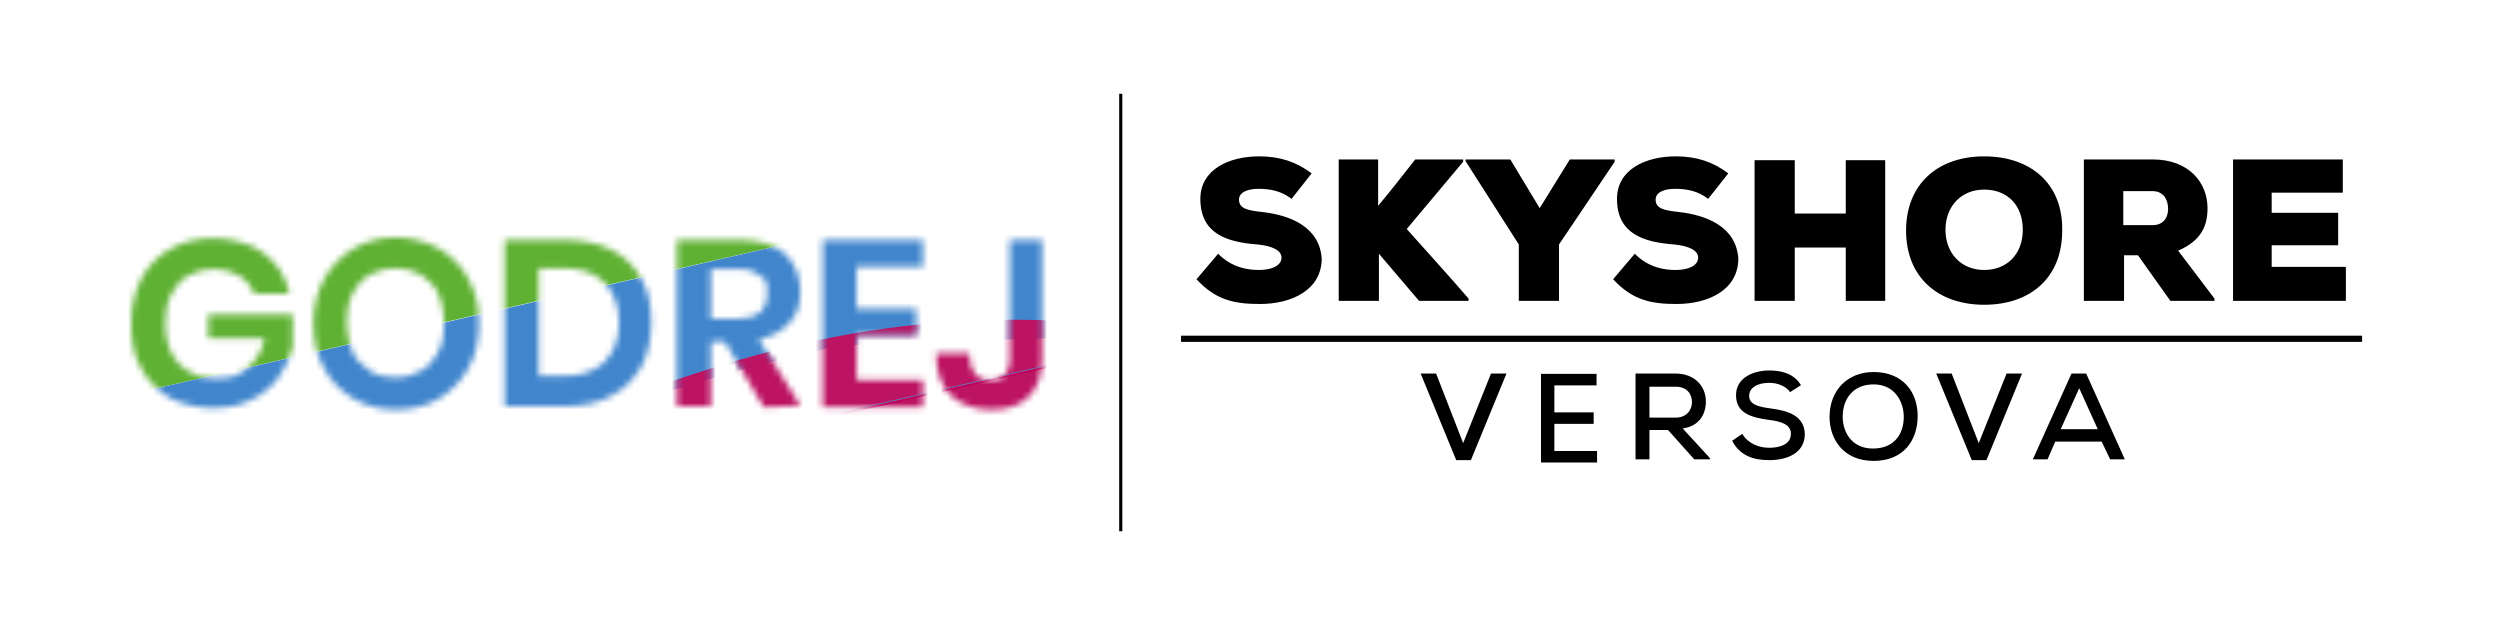 <svg width="400" height="100" viewBox="0 0 400 100" fill="none" xmlns="http://www.w3.org/2000/svg">
<path d="M201.95 33.921C199.724 33.674 198.24 33.426 198.24 31.942C198.24 30.706 199.724 30.211 201.331 30.211C203.31 30.211 205.042 30.582 206.649 31.819L209.865 27.738C207.392 25.882 204.794 25.017 201.455 25.017C196.632 25.017 192.056 27.119 192.056 31.819C192.056 37.384 196.261 38.745 201.208 39.115C203.681 39.363 205.042 40.105 205.042 41.218C205.042 42.455 203.558 43.197 201.455 43.197C199.6 43.197 197.127 42.826 194.9 40.6L191.438 44.681C194.529 48.02 197.498 48.639 201.579 48.639C206.65 48.639 211.473 46.412 211.473 41.342C211.102 36.271 206.402 34.416 201.95 33.921ZM268.611 33.921C266.384 33.674 264.9 33.426 264.9 31.942C264.9 30.706 266.384 30.211 267.992 30.211C269.971 30.211 271.703 30.582 273.31 31.819L276.526 27.738C274.052 25.882 271.455 25.017 268.116 25.017C263.293 25.017 258.717 27.119 258.717 31.819C258.717 37.384 262.922 38.745 267.869 39.115C270.342 39.363 271.703 40.105 271.703 41.218C271.703 42.455 270.218 43.197 268.116 43.197C266.261 43.197 263.787 42.826 261.561 40.6L258.098 44.681C261.19 48.02 264.158 48.639 268.24 48.639C273.31 48.639 278.134 46.412 278.134 41.342C277.763 36.271 273.063 34.416 268.611 33.921ZM258.346 25.511H251.172L246.349 33.303L241.65 25.511H234.476V25.759L243.01 39.115V48.144H249.441V39.115L258.346 25.882V25.511ZM234.105 25.882V25.511H226.437C224.582 27.861 222.48 30.582 220.501 32.932V25.511H214.194V48.144H220.625V40.6L227.056 48.144H234.971V47.773C231.879 44.186 228.169 40.105 225.077 36.642L234.105 25.882ZM363.469 42.702V39.239H374.105V34.045H363.469V30.829H374.847V25.511H357.286V48.144H375.342V42.702H363.469ZM353.204 33.303C353.204 29.221 350.236 25.511 344.423 25.511H333.416V48.144H339.847V40.847H342.074L347.268 48.144H354.317V47.773L348.505 40.105C352.215 38.497 353.204 36.147 353.204 33.303ZM344.423 36.024H339.724V30.582H344.423C346.155 30.582 346.897 31.942 346.897 33.426C346.897 34.787 346.155 36.024 344.423 36.024ZM317.462 25.017C310.042 25.017 304.971 29.469 304.971 36.889C304.971 44.434 310.165 48.762 317.462 48.762C324.883 48.762 329.953 44.434 329.953 36.889C330.077 29.345 324.883 25.017 317.462 25.017ZM317.462 43.197C313.876 43.197 311.278 40.6 311.278 36.766C311.278 33.056 313.752 30.335 317.462 30.335C321.172 30.335 323.646 32.808 323.646 36.766C323.646 40.6 321.172 43.197 317.462 43.197ZM295.324 34.169H287.162V25.635H280.731V48.144H287.162V39.61H295.324V48.144H301.632V25.635H295.324V34.169Z" fill="black"/>
<path d="M234.107 70.901L229.778 59.77H227.305L232.994 73.622H235.344L241.033 59.77H238.559L234.107 70.901ZM333.789 59.77H331.439L325.255 73.498H327.605L328.842 70.653H336.262L337.623 73.498H339.973L333.789 59.77ZM329.708 68.675L332.676 62.12L335.644 68.675H329.708ZM299.778 59.523C295.573 59.523 292.729 62.491 292.729 66.696C292.729 70.282 294.955 73.745 299.778 73.745C304.602 73.745 306.828 70.406 306.828 66.572C306.828 62.738 304.478 59.523 299.778 59.523ZM299.655 71.767C296.315 71.767 294.831 69.169 294.831 66.696C294.831 63.728 296.563 61.502 299.778 61.502C303.117 61.502 304.602 64.222 304.602 66.696C304.602 69.417 303.117 71.767 299.655 71.767ZM316.598 70.901L312.269 59.77H309.796L315.485 73.622H317.835L323.524 59.77H321.05L316.598 70.901ZM269.23 68.551C271.951 68.18 272.941 66.201 272.941 64.222C272.941 61.873 271.209 59.77 268.117 59.77C266.015 59.77 263.912 59.77 261.686 59.77V73.498H263.912V68.798H266.881L271.086 73.498H273.683L273.435 73.127L269.23 68.551ZM263.912 66.82V61.873H268.117C269.973 61.873 270.715 63.109 270.715 64.346C270.715 65.583 269.849 66.82 268.117 66.82H263.912ZM283.206 65.335C281.351 65.088 279.867 64.717 279.867 63.357C279.867 61.996 281.227 61.254 283.082 61.254C284.566 61.254 285.803 61.873 286.421 62.738L288.153 61.625C287.04 59.77 285.061 59.275 283.082 59.275C280.609 59.275 277.764 60.389 277.764 63.233C277.764 66.201 280.361 66.82 283.082 67.191C285.061 67.438 286.545 67.933 286.545 69.417C286.545 71.148 284.69 71.643 283.082 71.643C281.474 71.643 279.743 71.025 278.753 69.417L277.146 70.53C278.382 72.88 280.485 73.622 283.082 73.622C285.927 73.622 288.771 72.509 288.771 69.417C288.647 66.448 286.05 65.707 283.206 65.335Z" fill="black"/>
<path d="M377.936 53.71H188.961V54.699H377.936V53.71Z" fill="black"/>
<path d="M179.32 15V85" stroke="black" stroke-width="0.5" stroke-miterlimit="10"/>
<path d="M246.558 74V59.818H255.449V61.66H248.698V65.981H254.985V67.816H248.698V72.158H255.532V74H246.558Z" fill="black"/>
<mask id="mask0_5508_1296" style="mask-type:luminance" maskUnits="userSpaceOnUse" x="21" y="38" width="146" height="28">
<path d="M42.198 40.517C44.318 42.107 45.775 44.227 46.305 47.009H40.74C40.211 45.817 39.416 44.757 38.223 44.094C37.031 43.432 35.706 43.035 34.249 43.035C32.659 43.035 31.334 43.432 30.142 44.094C28.949 44.757 28.022 45.817 27.359 47.142C26.697 48.466 26.432 50.056 26.432 51.779C26.432 54.561 27.227 56.813 28.684 58.27C30.274 59.86 32.261 60.523 34.779 60.523C37.296 60.523 38.356 59.993 39.681 58.8C41.005 57.608 41.933 56.151 42.33 54.163H33.321V50.321H46.835V55.488C46.437 57.211 45.642 58.8 44.583 60.39C43.523 61.847 42.065 63.04 40.211 63.967C38.356 64.895 36.368 65.292 34.116 65.292C31.864 65.292 29.214 64.762 27.227 63.702C25.24 62.51 23.65 60.92 22.59 58.933C21.398 56.946 21 54.561 21 51.779C21 48.996 21.53 46.744 22.59 44.624C23.65 42.637 25.24 40.915 27.227 39.855C29.214 38.662 31.599 38.133 34.116 38.133C36.633 38.133 40.078 38.795 42.198 40.517ZM70.153 39.722C72.14 40.915 73.862 42.505 74.922 44.624C76.114 46.744 76.644 48.996 76.644 51.779C76.644 54.428 76.114 56.813 74.922 58.933C73.73 61.053 72.14 62.642 70.153 63.835C68.165 65.027 65.78 65.557 63.396 65.557C61.011 65.557 58.626 65.027 56.639 63.835C54.651 62.642 52.929 61.053 51.869 58.933C50.677 56.813 50.147 54.561 50.147 51.779C50.147 49.129 50.677 46.744 51.869 44.624C53.062 42.505 54.651 40.915 56.639 39.722C58.626 38.53 61.011 38 63.396 38C65.78 38 68.165 38.662 70.153 39.722ZM59.156 43.962C57.964 44.624 57.036 45.684 56.374 47.009C55.711 48.334 55.447 49.924 55.447 51.646C55.447 53.368 55.844 54.958 56.374 56.283C56.904 57.475 57.964 58.535 59.156 59.33C60.349 60.125 61.806 60.39 63.263 60.39C64.853 60.39 66.178 59.993 67.37 59.33C68.563 58.668 69.49 57.608 70.153 56.283C70.815 54.958 71.08 53.368 71.08 51.646C71.08 49.924 70.682 48.334 70.153 47.009C69.623 45.817 68.563 44.757 67.37 43.962C66.178 43.3 64.721 42.902 63.263 42.902C61.806 42.902 60.349 43.3 59.156 43.962ZM102.612 58.668C101.419 60.655 99.962 62.245 97.842 63.305C95.722 64.497 93.205 65.027 90.29 65.027H80.751V38.398H90.29C93.205 38.398 95.722 38.927 97.842 39.987C99.962 41.047 101.552 42.637 102.612 44.624C103.804 46.612 104.201 48.996 104.201 51.646C104.201 54.296 103.672 56.681 102.612 58.668ZM96.65 58.005C98.24 56.416 99.034 54.296 99.034 51.646C99.034 48.996 98.24 46.744 96.65 45.154C95.06 43.564 92.808 42.902 89.893 42.902H86.183V60.125H89.893C92.808 60.258 94.927 59.463 96.65 58.005ZM122.22 65.16L115.993 54.693H113.74V65.027H108.309V38.398H118.51C121.557 38.398 124.074 39.192 125.664 40.65C127.254 42.24 128.049 44.227 128.049 46.612C128.049 48.996 127.519 50.321 126.327 51.646C125.134 52.971 123.544 53.898 121.425 54.296L128.049 64.895L122.22 65.16ZM113.74 50.984H118.113C121.16 50.984 122.75 49.659 122.75 47.009C122.75 44.359 122.352 44.757 121.557 44.094C120.762 43.432 119.702 43.035 118.113 43.035H113.74V50.984ZM137.058 42.505V49.394H146.597V53.501H137.058V60.788H147.657V65.16H131.626V38.398H147.657V42.637H137.058V42.505ZM166.735 38.398V57.343C166.735 59.993 166.073 61.98 164.615 63.437C163.158 64.895 161.303 65.557 158.653 65.557C156.004 65.557 153.751 64.762 152.162 63.305C150.572 61.715 149.777 59.463 149.777 56.548H155.076C155.076 57.873 155.341 58.933 156.004 59.728C156.534 60.523 157.461 60.92 158.521 60.92C159.581 60.92 160.243 60.655 160.773 59.993C161.303 59.463 161.568 58.535 161.568 57.608V38.398H167H166.735Z" fill="white"/>
</mask>
<g mask="url(#mask0_5508_1296)">
<path d="M18.092 63.703C16.105 54.826 14.117 46.082 11.997 37.338C11.732 36.543 12.262 35.616 15.309 35.483C70.424 32.966 94.536 34.026 147.531 21.97C150.578 21.307 177.87 -1.48 178.003 -0.818C179.858 8.059 181.977 16.803 183.965 25.812C181.58 26.342 179.328 27.004 176.81 27.402C130.308 38.001 83.805 48.6 37.302 59.331C30.943 60.788 24.451 62.246 18.092 63.703Z" fill="#5FB133"/>
</g>
<mask id="mask1_5508_1296" style="mask-type:luminance" maskUnits="userSpaceOnUse" x="21" y="38" width="146" height="28">
<path d="M42.198 40.517C44.318 42.107 45.775 44.227 46.305 47.009H40.74C40.211 45.817 39.416 44.757 38.223 44.094C37.031 43.432 35.706 43.035 34.249 43.035C32.659 43.035 31.334 43.432 30.142 44.094C28.949 44.757 28.022 45.817 27.359 47.142C26.697 48.466 26.432 50.056 26.432 51.779C26.432 54.561 27.227 56.813 28.684 58.27C30.274 59.86 32.261 60.523 34.779 60.523C37.296 60.523 38.356 59.993 39.681 58.8C41.005 57.608 41.933 56.151 42.33 54.163H33.321V50.321H46.835V55.488C46.437 57.211 45.642 58.8 44.583 60.39C43.523 61.847 42.065 63.04 40.211 63.967C38.356 64.895 36.368 65.292 34.116 65.292C31.864 65.292 29.214 64.762 27.227 63.702C25.24 62.51 23.65 60.92 22.59 58.933C21.398 56.946 21 54.561 21 51.779C21 48.996 21.53 46.744 22.59 44.624C23.65 42.637 25.24 40.915 27.227 39.855C29.214 38.662 31.599 38.133 34.116 38.133C36.633 38.133 40.078 38.795 42.198 40.517ZM70.153 39.722C72.14 40.915 73.862 42.505 74.922 44.624C76.114 46.744 76.644 48.996 76.644 51.779C76.644 54.428 76.114 56.813 74.922 58.933C73.73 61.053 72.14 62.642 70.153 63.835C68.165 65.027 65.78 65.557 63.396 65.557C61.011 65.557 58.626 65.027 56.639 63.835C54.651 62.642 52.929 61.053 51.869 58.933C50.677 56.813 50.147 54.561 50.147 51.779C50.147 49.129 50.677 46.744 51.869 44.624C53.062 42.505 54.651 40.915 56.639 39.722C58.626 38.53 61.011 38 63.396 38C65.78 38 68.165 38.662 70.153 39.722ZM59.156 43.962C57.964 44.624 57.036 45.684 56.374 47.009C55.711 48.334 55.447 49.924 55.447 51.646C55.447 53.368 55.844 54.958 56.374 56.283C56.904 57.475 57.964 58.535 59.156 59.33C60.349 60.125 61.806 60.39 63.263 60.39C64.853 60.39 66.178 59.993 67.37 59.33C68.563 58.668 69.49 57.608 70.153 56.283C70.815 54.958 71.08 53.368 71.08 51.646C71.08 49.924 70.682 48.334 70.153 47.009C69.623 45.817 68.563 44.757 67.37 43.962C66.178 43.3 64.721 42.902 63.263 42.902C61.806 42.902 60.349 43.3 59.156 43.962ZM102.612 58.668C101.419 60.655 99.962 62.245 97.842 63.305C95.722 64.497 93.205 65.027 90.29 65.027H80.751V38.398H90.29C93.205 38.398 95.722 38.927 97.842 39.987C99.962 41.047 101.552 42.637 102.612 44.624C103.804 46.612 104.201 48.996 104.201 51.646C104.201 54.296 103.672 56.681 102.612 58.668ZM96.65 58.005C98.24 56.416 99.034 54.296 99.034 51.646C99.034 48.996 98.24 46.744 96.65 45.154C95.06 43.564 92.808 42.902 89.893 42.902H86.183V60.125H89.893C92.808 60.258 94.927 59.463 96.65 58.005ZM122.22 65.16L115.993 54.693H113.74V65.027H108.309V38.398H118.51C121.557 38.398 124.074 39.192 125.664 40.65C127.254 42.24 128.049 44.227 128.049 46.612C128.049 48.996 127.519 50.321 126.327 51.646C125.134 52.971 123.544 53.898 121.425 54.296L128.049 64.895L122.22 65.16ZM113.74 50.984H118.113C121.16 50.984 122.75 49.659 122.75 47.009C122.75 44.359 122.352 44.757 121.557 44.094C120.762 43.432 119.702 43.035 118.113 43.035H113.74V50.984ZM137.058 42.505V49.394H146.597V53.501H137.058V60.788H147.657V65.16H131.626V38.398H147.657V42.637H137.058V42.505ZM166.735 38.398V57.343C166.735 59.993 166.073 61.98 164.615 63.437C163.158 64.895 161.303 65.557 158.653 65.557C156.004 65.557 153.751 64.762 152.162 63.305C150.572 61.715 149.777 59.463 149.777 56.548H155.076C155.076 57.873 155.341 58.933 156.004 59.728C156.534 60.523 157.461 60.92 158.521 60.92C159.581 60.92 160.243 60.655 160.773 59.993C161.303 59.463 161.568 58.535 161.568 57.608V38.398H167H166.735Z" fill="white"/>
</mask>
<g mask="url(#mask1_5508_1296)">
<path d="M18.078 63.702C24.57 62.245 30.929 60.788 37.421 59.33C83.791 48.731 130.427 38 176.929 27.268C179.314 26.739 181.566 26.076 184.084 25.679C186.203 34.82 188.323 43.962 190.31 53.103C187.396 53.766 136.256 54.826 133.341 55.488C81.009 67.544 76.505 79.071 24.438 91.127C22.318 81.985 20.198 72.844 18.078 63.702Z" fill="#4186CD"/>
</g>
<mask id="mask2_5508_1296" style="mask-type:luminance" maskUnits="userSpaceOnUse" x="21" y="38" width="146" height="28">
<path d="M42.198 40.517C44.318 42.107 45.775 44.227 46.305 47.009H40.74C40.211 45.817 39.416 44.757 38.223 44.094C37.031 43.432 35.706 43.035 34.249 43.035C32.659 43.035 31.334 43.432 30.142 44.094C28.949 44.757 28.022 45.817 27.359 47.142C26.697 48.466 26.432 50.056 26.432 51.779C26.432 54.561 27.227 56.813 28.684 58.27C30.274 59.86 32.261 60.523 34.779 60.523C37.296 60.523 38.356 59.993 39.681 58.8C41.005 57.608 41.933 56.151 42.33 54.163H33.321V50.321H46.835V55.488C46.437 57.211 45.642 58.8 44.583 60.39C43.523 61.847 42.065 63.04 40.211 63.967C38.356 64.895 36.368 65.292 34.116 65.292C31.864 65.292 29.214 64.762 27.227 63.702C25.24 62.51 23.65 60.92 22.59 58.933C21.398 56.946 21 54.561 21 51.779C21 48.996 21.53 46.744 22.59 44.624C23.65 42.637 25.24 40.915 27.227 39.855C29.214 38.662 31.599 38.133 34.116 38.133C36.633 38.133 40.078 38.795 42.198 40.517ZM70.153 39.722C72.14 40.915 73.862 42.505 74.922 44.624C76.114 46.744 76.644 48.996 76.644 51.779C76.644 54.428 76.114 56.813 74.922 58.933C73.73 61.053 72.14 62.642 70.153 63.835C68.165 65.027 65.78 65.557 63.396 65.557C61.011 65.557 58.626 65.027 56.639 63.835C54.651 62.642 52.929 61.053 51.869 58.933C50.677 56.813 50.147 54.561 50.147 51.779C50.147 49.129 50.677 46.744 51.869 44.624C53.062 42.505 54.651 40.915 56.639 39.722C58.626 38.53 61.011 38 63.396 38C65.78 38 68.165 38.662 70.153 39.722ZM59.156 43.962C57.964 44.624 57.036 45.684 56.374 47.009C55.711 48.334 55.447 49.924 55.447 51.646C55.447 53.368 55.844 54.958 56.374 56.283C56.904 57.475 57.964 58.535 59.156 59.33C60.349 60.125 61.806 60.39 63.263 60.39C64.853 60.39 66.178 59.993 67.37 59.33C68.563 58.668 69.49 57.608 70.153 56.283C70.815 54.958 71.08 53.368 71.08 51.646C71.08 49.924 70.682 48.334 70.153 47.009C69.623 45.817 68.563 44.757 67.37 43.962C66.178 43.3 64.721 42.902 63.263 42.902C61.806 42.902 60.349 43.3 59.156 43.962ZM102.612 58.668C101.419 60.655 99.962 62.245 97.842 63.305C95.722 64.497 93.205 65.027 90.29 65.027H80.751V38.398H90.29C93.205 38.398 95.722 38.927 97.842 39.987C99.962 41.047 101.552 42.637 102.612 44.624C103.804 46.612 104.201 48.996 104.201 51.646C104.201 54.296 103.672 56.681 102.612 58.668ZM96.65 58.005C98.24 56.416 99.034 54.296 99.034 51.646C99.034 48.996 98.24 46.744 96.65 45.154C95.06 43.564 92.808 42.902 89.893 42.902H86.183V60.125H89.893C92.808 60.258 94.927 59.463 96.65 58.005ZM122.22 65.16L115.993 54.693H113.74V65.027H108.309V38.398H118.51C121.557 38.398 124.074 39.192 125.664 40.65C127.254 42.24 128.049 44.227 128.049 46.612C128.049 48.996 127.519 50.321 126.327 51.646C125.134 52.971 123.544 53.898 121.425 54.296L128.049 64.895L122.22 65.16ZM113.74 50.984H118.113C121.16 50.984 122.75 49.659 122.75 47.009C122.75 44.359 122.352 44.757 121.557 44.094C120.762 43.432 119.702 43.035 118.113 43.035H113.74V50.984ZM137.058 42.505V49.394H146.597V53.501H137.058V60.788H147.657V65.16H131.626V38.398H147.657V42.637H137.058V42.505ZM166.735 38.398V57.343C166.735 59.993 166.073 61.98 164.615 63.437C163.158 64.895 161.303 65.557 158.653 65.557C156.004 65.557 153.751 64.762 152.162 63.305C150.572 61.715 149.777 59.463 149.777 56.548H155.076C155.076 57.873 155.341 58.933 156.004 59.728C156.534 60.523 157.461 60.92 158.521 60.92C159.581 60.92 160.243 60.655 160.773 59.993C161.303 59.463 161.568 58.535 161.568 57.608V38.398H167H166.735Z" fill="white"/>
</mask>
<g mask="url(#mask2_5508_1296)">
<path d="M190.584 53.633C192.571 62.244 174.818 61.582 176.938 70.326C177.07 71.253 154.548 79.997 150.838 80.792C98.108 92.849 83.535 77.612 34.78 118.021C31.07 118.948 30.805 118.551 30.54 117.888C28.686 109.144 26.566 100.533 24.711 91.921C79.958 79.07 118.644 40.914 190.716 53.765V53.633H190.584Z" fill="#BC1362"/>
</g>
<mask id="mask3_5508_1296" style="mask-type:luminance" maskUnits="userSpaceOnUse" x="21" y="38" width="146" height="28">
<path d="M42.198 40.517C44.318 42.107 45.775 44.227 46.305 47.009H40.74C40.211 45.817 39.416 44.757 38.223 44.094C37.031 43.432 35.706 43.035 34.249 43.035C32.659 43.035 31.334 43.432 30.142 44.094C28.949 44.757 28.022 45.817 27.359 47.142C26.697 48.466 26.432 50.056 26.432 51.779C26.432 54.561 27.227 56.813 28.684 58.27C30.274 59.86 32.261 60.523 34.779 60.523C37.296 60.523 38.356 59.993 39.681 58.8C41.005 57.608 41.933 56.151 42.33 54.163H33.321V50.321H46.835V55.488C46.437 57.211 45.642 58.8 44.583 60.39C43.523 61.847 42.065 63.04 40.211 63.967C38.356 64.895 36.368 65.292 34.116 65.292C31.864 65.292 29.214 64.762 27.227 63.702C25.24 62.51 23.65 60.92 22.59 58.933C21.398 56.946 21 54.561 21 51.779C21 48.996 21.53 46.744 22.59 44.624C23.65 42.637 25.24 40.915 27.227 39.855C29.214 38.662 31.599 38.133 34.116 38.133C36.633 38.133 40.078 38.795 42.198 40.517ZM70.153 39.722C72.14 40.915 73.862 42.505 74.922 44.624C76.114 46.744 76.644 48.996 76.644 51.779C76.644 54.428 76.114 56.813 74.922 58.933C73.73 61.053 72.14 62.642 70.153 63.835C68.165 65.027 65.78 65.557 63.396 65.557C61.011 65.557 58.626 65.027 56.639 63.835C54.651 62.642 52.929 61.053 51.869 58.933C50.677 56.813 50.147 54.561 50.147 51.779C50.147 49.129 50.677 46.744 51.869 44.624C53.062 42.505 54.651 40.915 56.639 39.722C58.626 38.53 61.011 38 63.396 38C65.78 38 68.165 38.662 70.153 39.722ZM59.156 43.962C57.964 44.624 57.036 45.684 56.374 47.009C55.711 48.334 55.447 49.924 55.447 51.646C55.447 53.368 55.844 54.958 56.374 56.283C56.904 57.475 57.964 58.535 59.156 59.33C60.349 60.125 61.806 60.39 63.263 60.39C64.853 60.39 66.178 59.993 67.37 59.33C68.563 58.668 69.49 57.608 70.153 56.283C70.815 54.958 71.08 53.368 71.08 51.646C71.08 49.924 70.682 48.334 70.153 47.009C69.623 45.817 68.563 44.757 67.37 43.962C66.178 43.3 64.721 42.902 63.263 42.902C61.806 42.902 60.349 43.3 59.156 43.962ZM102.612 58.668C101.419 60.655 99.962 62.245 97.842 63.305C95.722 64.497 93.205 65.027 90.29 65.027H80.751V38.398H90.29C93.205 38.398 95.722 38.927 97.842 39.987C99.962 41.047 101.552 42.637 102.612 44.624C103.804 46.612 104.201 48.996 104.201 51.646C104.201 54.296 103.672 56.681 102.612 58.668ZM96.65 58.005C98.24 56.416 99.034 54.296 99.034 51.646C99.034 48.996 98.24 46.744 96.65 45.154C95.06 43.564 92.808 42.902 89.893 42.902H86.183V60.125H89.893C92.808 60.258 94.927 59.463 96.65 58.005ZM122.22 65.16L115.993 54.693H113.74V65.027H108.309V38.398H118.51C121.557 38.398 124.074 39.192 125.664 40.65C127.254 42.24 128.049 44.227 128.049 46.612C128.049 48.996 127.519 50.321 126.327 51.646C125.134 52.971 123.544 53.898 121.425 54.296L128.049 64.895L122.22 65.16ZM113.74 50.984H118.113C121.16 50.984 122.75 49.659 122.75 47.009C122.75 44.359 122.352 44.757 121.557 44.094C120.762 43.432 119.702 43.035 118.113 43.035H113.74V50.984ZM137.058 42.505V49.394H146.597V53.501H137.058V60.788H147.657V65.16H131.626V38.398H147.657V42.637H137.058V42.505ZM166.735 38.398V57.343C166.735 59.993 166.073 61.98 164.615 63.437C163.158 64.895 161.303 65.557 158.653 65.557C156.004 65.557 153.751 64.762 152.162 63.305C150.572 61.715 149.777 59.463 149.777 56.548H155.076C155.076 57.873 155.341 58.933 156.004 59.728C156.534 60.523 157.461 60.92 158.521 60.92C159.581 60.92 160.243 60.655 160.773 59.993C161.303 59.463 161.568 58.535 161.568 57.608V38.398H167H166.735Z" fill="white"/>
</mask>
<g mask="url(#mask3_5508_1296)">
<path d="M190.583 53.634C135.204 66.221 79.957 78.939 24.445 91.525V91.261C74.79 79.867 124.87 68.34 175.215 56.814C177.335 56.284 179.587 56.019 181.442 55.224C184.356 54.562 187.536 53.767 190.451 53.105C190.451 53.237 190.451 53.37 190.583 53.634Z" fill="#C1005B"/>
</g>
<mask id="mask4_5508_1296" style="mask-type:luminance" maskUnits="userSpaceOnUse" x="21" y="38" width="146" height="28">
<path d="M42.198 40.517C44.318 42.107 45.775 44.227 46.305 47.009H40.74C40.211 45.817 39.416 44.757 38.223 44.094C37.031 43.432 35.706 43.035 34.249 43.035C32.659 43.035 31.334 43.432 30.142 44.094C28.949 44.757 28.022 45.817 27.359 47.142C26.697 48.466 26.432 50.056 26.432 51.779C26.432 54.561 27.227 56.813 28.684 58.27C30.274 59.86 32.261 60.523 34.779 60.523C37.296 60.523 38.356 59.993 39.681 58.8C41.005 57.608 41.933 56.151 42.33 54.163H33.321V50.321H46.835V55.488C46.437 57.211 45.642 58.8 44.583 60.39C43.523 61.847 42.065 63.04 40.211 63.967C38.356 64.895 36.368 65.292 34.116 65.292C31.864 65.292 29.214 64.762 27.227 63.702C25.24 62.51 23.65 60.92 22.59 58.933C21.398 56.946 21 54.561 21 51.779C21 48.996 21.53 46.744 22.59 44.624C23.65 42.637 25.24 40.915 27.227 39.855C29.214 38.662 31.599 38.133 34.116 38.133C36.633 38.133 40.078 38.795 42.198 40.517ZM70.153 39.722C72.14 40.915 73.862 42.505 74.922 44.624C76.114 46.744 76.644 48.996 76.644 51.779C76.644 54.428 76.114 56.813 74.922 58.933C73.73 61.053 72.14 62.642 70.153 63.835C68.165 65.027 65.78 65.557 63.396 65.557C61.011 65.557 58.626 65.027 56.639 63.835C54.651 62.642 52.929 61.053 51.869 58.933C50.677 56.813 50.147 54.561 50.147 51.779C50.147 49.129 50.677 46.744 51.869 44.624C53.062 42.505 54.651 40.915 56.639 39.722C58.626 38.53 61.011 38 63.396 38C65.78 38 68.165 38.662 70.153 39.722ZM59.156 43.962C57.964 44.624 57.036 45.684 56.374 47.009C55.711 48.334 55.447 49.924 55.447 51.646C55.447 53.368 55.844 54.958 56.374 56.283C56.904 57.475 57.964 58.535 59.156 59.33C60.349 60.125 61.806 60.39 63.263 60.39C64.853 60.39 66.178 59.993 67.37 59.33C68.563 58.668 69.49 57.608 70.153 56.283C70.815 54.958 71.08 53.368 71.08 51.646C71.08 49.924 70.682 48.334 70.153 47.009C69.623 45.817 68.563 44.757 67.37 43.962C66.178 43.3 64.721 42.902 63.263 42.902C61.806 42.902 60.349 43.3 59.156 43.962ZM102.612 58.668C101.419 60.655 99.962 62.245 97.842 63.305C95.722 64.497 93.205 65.027 90.29 65.027H80.751V38.398H90.29C93.205 38.398 95.722 38.927 97.842 39.987C99.962 41.047 101.552 42.637 102.612 44.624C103.804 46.612 104.201 48.996 104.201 51.646C104.201 54.296 103.672 56.681 102.612 58.668ZM96.65 58.005C98.24 56.416 99.034 54.296 99.034 51.646C99.034 48.996 98.24 46.744 96.65 45.154C95.06 43.564 92.808 42.902 89.893 42.902H86.183V60.125H89.893C92.808 60.258 94.927 59.463 96.65 58.005ZM122.22 65.16L115.993 54.693H113.74V65.027H108.309V38.398H118.51C121.557 38.398 124.074 39.192 125.664 40.65C127.254 42.24 128.049 44.227 128.049 46.612C128.049 48.996 127.519 50.321 126.327 51.646C125.134 52.971 123.544 53.898 121.425 54.296L128.049 64.895L122.22 65.16ZM113.74 50.984H118.113C121.16 50.984 122.75 49.659 122.75 47.009C122.75 44.359 122.352 44.757 121.557 44.094C120.762 43.432 119.702 43.035 118.113 43.035H113.74V50.984ZM137.058 42.505V49.394H146.597V53.501H137.058V60.788H147.657V65.16H131.626V38.398H147.657V42.637H137.058V42.505ZM166.735 38.398V57.343C166.735 59.993 166.073 61.98 164.615 63.437C163.158 64.895 161.303 65.557 158.653 65.557C156.004 65.557 153.751 64.762 152.162 63.305C150.572 61.715 149.777 59.463 149.777 56.548H155.076C155.076 57.873 155.341 58.933 156.004 59.728C156.534 60.523 157.461 60.92 158.521 60.92C159.581 60.92 160.243 60.655 160.773 59.993C161.303 59.463 161.568 58.535 161.568 57.608V38.398H167H166.735Z" fill="white"/>
</mask>
<g mask="url(#mask4_5508_1296)">
<path d="M181.309 55.224C179.454 56.151 177.202 56.416 175.082 56.813C124.87 68.34 74.658 79.866 24.445 91.392V91.127C76.777 79.071 128.977 67.28 181.309 55.224Z" fill="#706DB0"/>
</g>
</svg>
